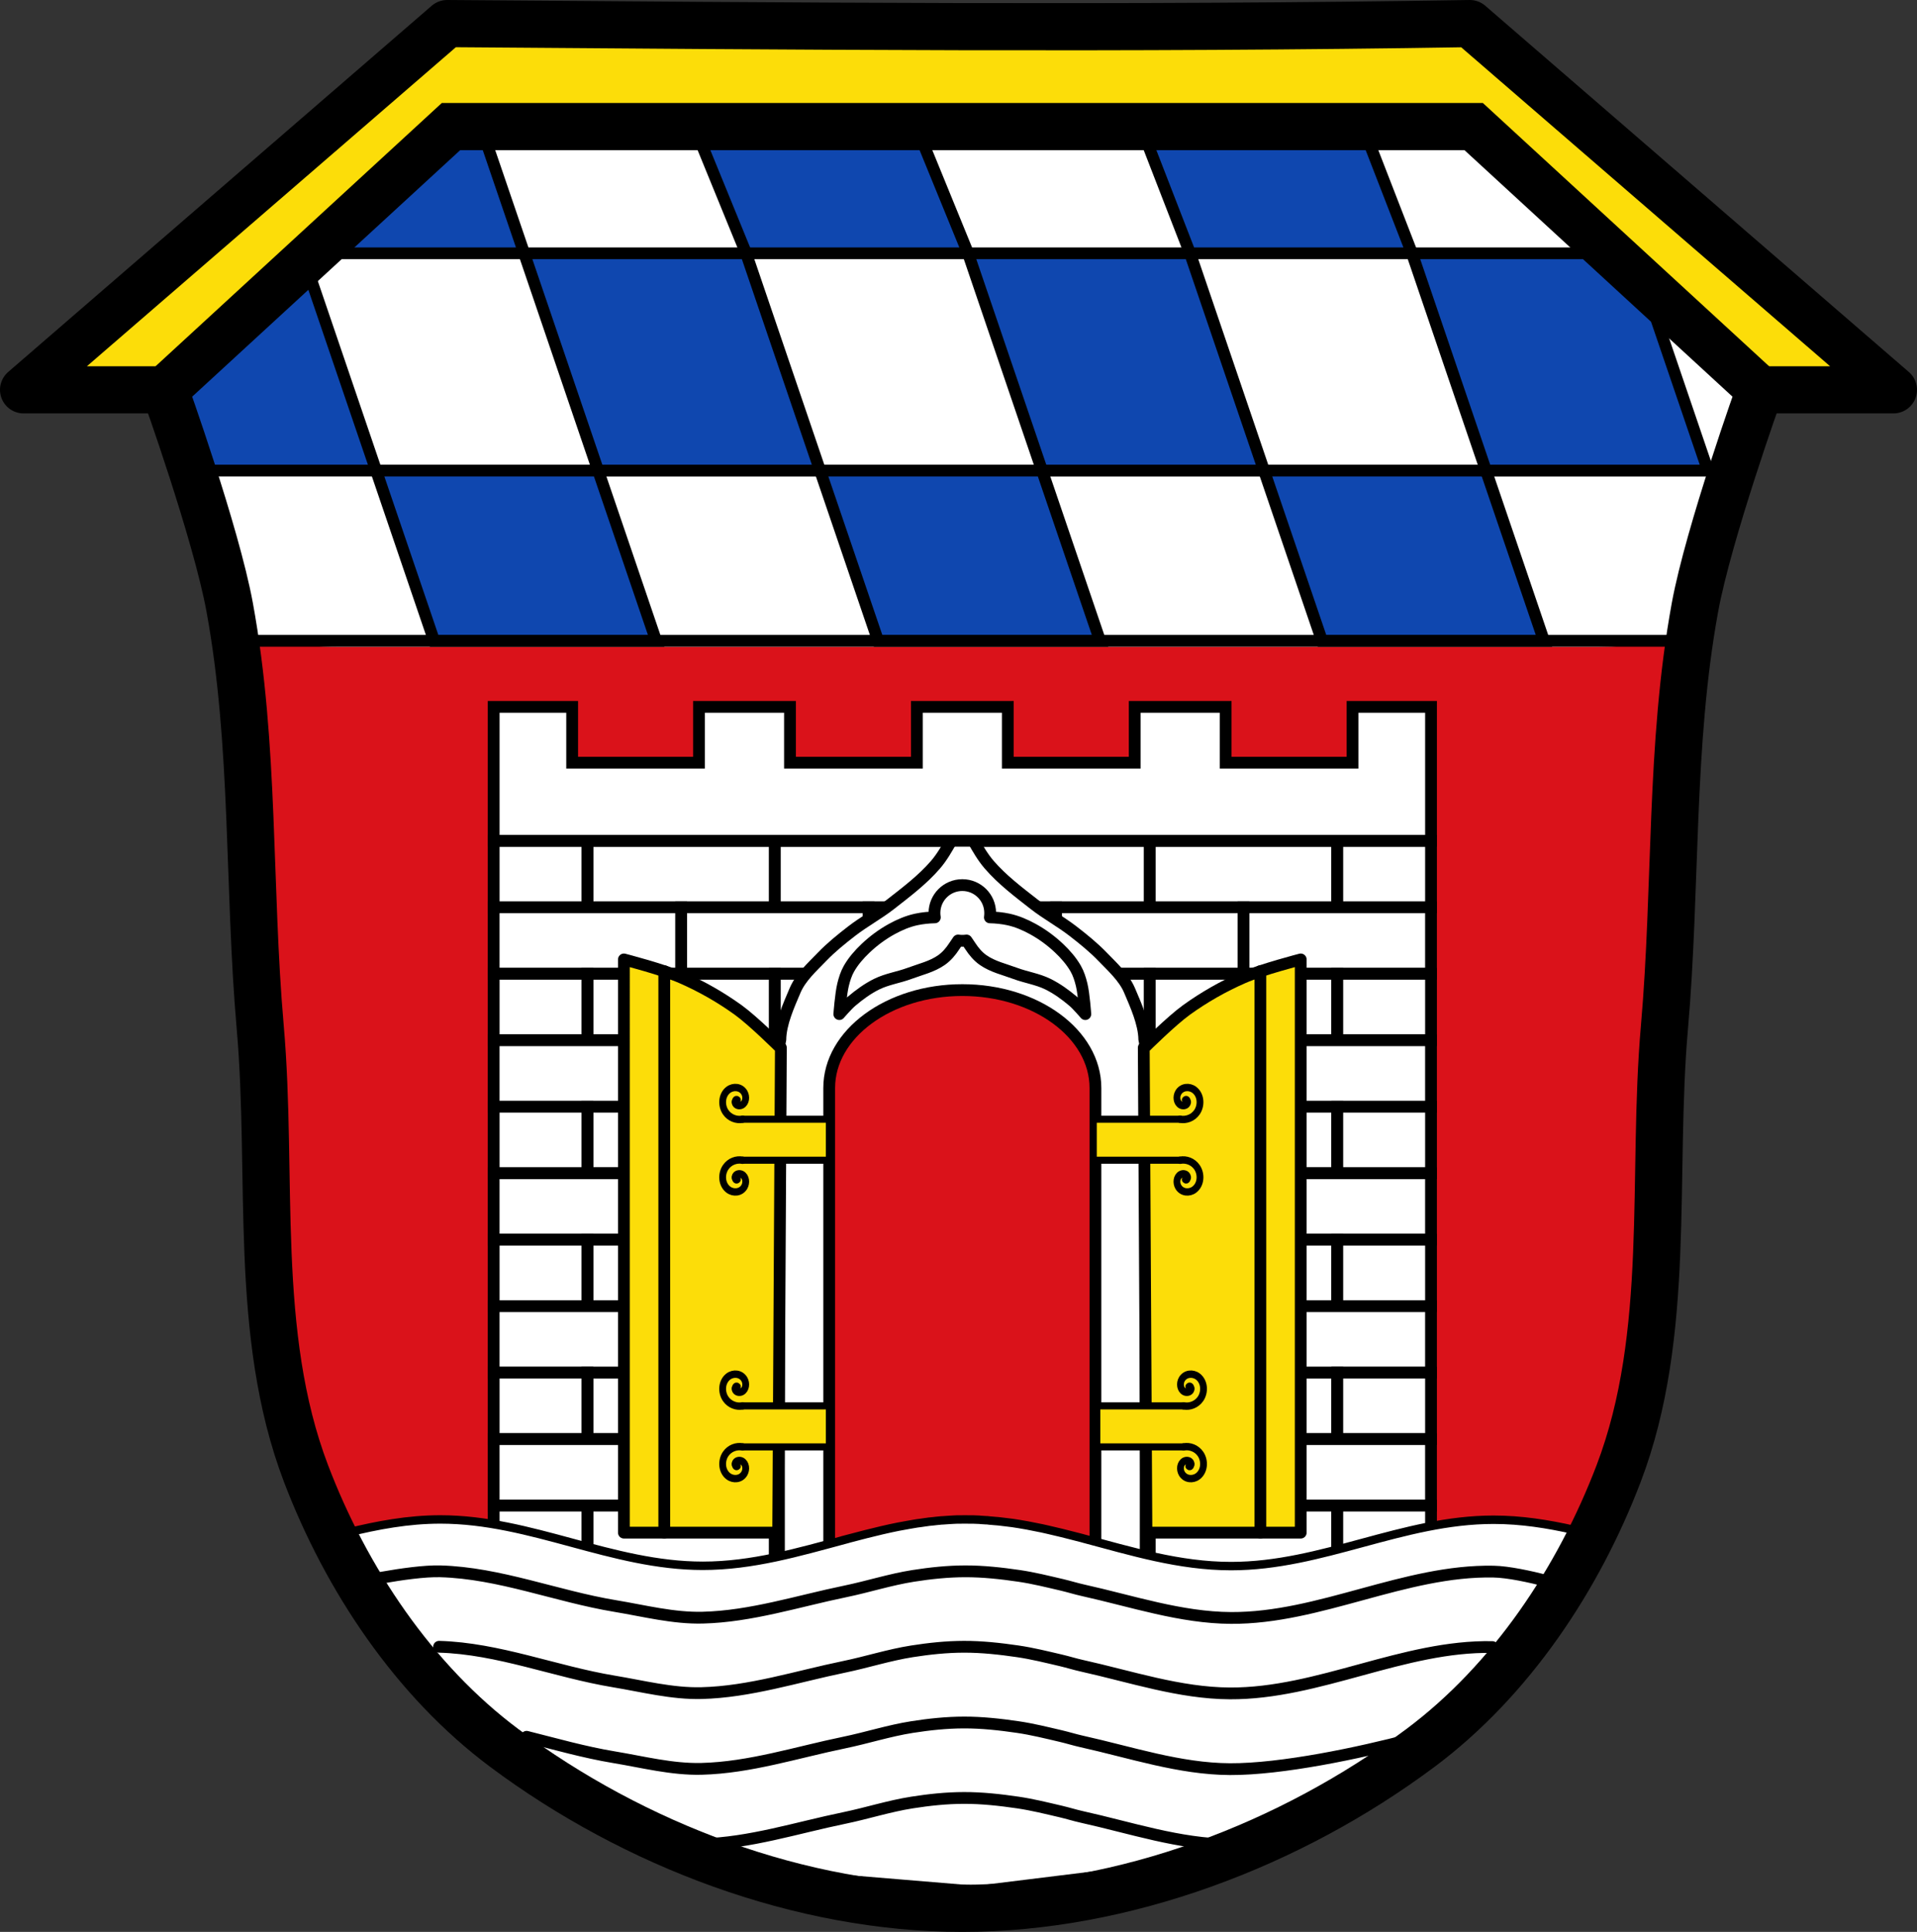 <?xml version="1.0" encoding="UTF-8" standalone="no"?>
<!-- Created with Inkscape (http://www.inkscape.org/) -->

<svg
   xmlns:dc="http://purl.org/dc/elements/1.1/"
   xmlns:cc="http://creativecommons.org/ns#"
   xmlns:rdf="http://www.w3.org/1999/02/22-rdf-syntax-ns#"
   xmlns:svg="http://www.w3.org/2000/svg"
   xmlns="http://www.w3.org/2000/svg"
   xmlns:sodipodi="http://sodipodi.sourceforge.net/DTD/sodipodi-0.dtd"
   xmlns:inkscape="http://www.inkscape.org/namespaces/inkscape"
   width="812.938"
   height="819.406"
   id="svg18096"
   version="1.1"
   inkscape:version="0.48.4 r9939"
   sodipodi:docname="Wappen von Deggendorf.svg">
  <rect width="100%" height="100%" fill="#333333" stroke="none"/>
  <defs
     id="defs18098">
    <inkscape:path-effect
       is_visible="true"
       id="path-effect3875"
       effect="spiro" />
    <inkscape:path-effect
       is_visible="true"
       id="path-effect3875-7"
       effect="spiro" />
    <inkscape:path-effect
       is_visible="true"
       id="path-effect3904"
       effect="spiro" />
  </defs>
  <sodipodi:namedview
     id="base"
     pagecolor="#ffffff"
     bordercolor="#666666"
     borderopacity="1.0"
     inkscape:pageopacity="0.0"
     inkscape:pageshadow="2"
     inkscape:zoom="0.64436902"
     inkscape:cx="406.46875"
     inkscape:cy="409.70312"
     inkscape:document-units="px"
     inkscape:current-layer="layer1"
     showgrid="false"
     inkscape:window-width="1366"
     inkscape:window-height="745"
     inkscape:window-x="-8"
     inkscape:window-y="-8"
     inkscape:window-maximized="1"
     inkscape:snap-midpoints="true"
     inkscape:snap-smooth-nodes="true"
     inkscape:object-nodes="true"
     inkscape:snap-nodes="false"
     showguides="true"
     inkscape:guide-bbox="true"
     fit-margin-top="0"
     fit-margin-left="0"
     fit-margin-right="0"
     fit-margin-bottom="0" />
  <g
     inkscape:label="Ebene 1"
     inkscape:groupmode="layer"
     id="layer1"
     transform="translate(37.637,-98.978)">
    <path
       inkscape:connector-curvature="0"
       style="fill:#fcdd09;fill-opacity:1;stroke:#000000;stroke-width:20;stroke-linecap:butt;stroke-linejoin:round;stroke-miterlimit:4;stroke-opacity:1;stroke-dasharray:none"
       d="m 151.988,108.978 -179.625,155.344 59.875,0 307.812,10.906 -0.344,2.062 29.125,-1.031 29.125,1.031 -0.344,-2.062 307.812,-10.906 59.875,0 -179.625,-155.344 c -144.567,2.38 -289.12,1.083 -433.688,0 z"
       id="path27608"
       sodipodi:nodetypes="cccccccccccc" />
    <path
       style="fill:#da121a;fill-opacity:1;stroke:none"
       d="m 153.613,152.665 -121.375,111.656 c 0,0 21.749,60.691 27.531,92.25 10.723,58.518 7.744,118.735 12.938,178 5.538,63.2 -3.171,130.055 19.406,189.344 17.049,44.771 45.758,87.852 84.156,116.5 54.967,41.01 125.608,67.969 194.188,67.969 68.58,0 139.221,-26.959 194.188,-67.969 38.398,-28.648 67.107,-71.729 84.156,-116.5 22.577,-59.289 13.868,-126.144 19.406,-189.344 5.193,-59.265 2.215,-119.482 12.938,-178 5.783,-31.559 27.531,-92.25 27.531,-92.25 l -121.375,-111.656 -202.281,0 -29.125,0 z"
       id="path27587-6"
       inkscape:connector-curvature="0"
       sodipodi:nodetypes="ccssssassssccccc" />
    <rect
       style="fill:#ffffff;fill-opacity:1;stroke:#000000;stroke-width:5;stroke-linecap:round;stroke-linejoin:miter;stroke-miterlimit:4;stroke-opacity:1;stroke-dasharray:none;stroke-dashoffset:0"
       id="rect19200"
       width="79.501"
       height="28.195"
       x="211.45"
       y="455.617" />
    <rect
       style="fill:#ffffff;fill-opacity:1;stroke:#000000;stroke-width:5;stroke-linecap:round;stroke-linejoin:miter;stroke-miterlimit:4;stroke-opacity:1;stroke-dasharray:none;stroke-dashoffset:0"
       id="rect19200-0"
       width="79.501"
       height="28.195"
       x="290.951"
       y="455.617" />
    <rect
       style="fill:#ffffff;fill-opacity:1;stroke:#000000;stroke-width:5;stroke-linecap:round;stroke-linejoin:miter;stroke-miterlimit:4;stroke-opacity:1;stroke-dasharray:none;stroke-dashoffset:0"
       id="rect19200-01"
       width="79.501"
       height="28.195"
       x="370.451"
       y="455.617" />
    <path
       style="fill:#ffffff;fill-opacity:1;stroke:#000000;stroke-width:5;stroke-linecap:round;stroke-linejoin:miter;stroke-miterlimit:4;stroke-opacity:1;stroke-dasharray:none;stroke-dashoffset:0"
       d="m 171.711,455.602 0,28.219 39.75,0 0,-28.219 -39.75,0 z"
       id="rect19200-4"
       inkscape:connector-curvature="0" />
    <rect
       style="fill:#ffffff;fill-opacity:1;stroke:#000000;stroke-width:5;stroke-linecap:round;stroke-linejoin:miter;stroke-miterlimit:4;stroke-opacity:1;stroke-dasharray:none;stroke-dashoffset:0"
       id="rect19200-6"
       width="79.501"
       height="28.195"
       x="449.952"
       y="455.617" />
    <path
       style="fill:#ffffff;fill-opacity:1;stroke:#000000;stroke-width:5;stroke-linecap:round;stroke-linejoin:miter;stroke-miterlimit:4;stroke-opacity:1;stroke-dasharray:none;stroke-dashoffset:0"
       d="m 529.461,455.602 0,28.219 39.75,0 0,-28.219 -39.75,0 z"
       id="rect19200-07"
       inkscape:connector-curvature="0" />
    <g
       id="g19278"
       transform="translate(779.122,21.07)"
       style="fill:#ffffff;fill-opacity:1;stroke:#000000;stroke-opacity:1">
      <rect
         y="462.742"
         x="-527.922"
         height="28.195"
         width="79.501"
         id="rect19200-1"
         style="fill:#ffffff;fill-opacity:1;stroke:#000000;stroke-width:5;stroke-linecap:round;stroke-linejoin:miter;stroke-miterlimit:4;stroke-opacity:1;stroke-dasharray:none;stroke-dashoffset:0" />
      <rect
         y="462.742"
         x="-448.421"
         height="28.195"
         width="79.501"
         id="rect19200-0-7"
         style="fill:#ffffff;fill-opacity:1;stroke:#000000;stroke-width:5;stroke-linecap:round;stroke-linejoin:miter;stroke-miterlimit:4;stroke-opacity:1;stroke-dasharray:none;stroke-dashoffset:0" />
      <rect
         y="462.742"
         x="-368.92"
         height="28.195"
         width="79.501"
         id="rect19200-01-7"
         style="fill:#ffffff;fill-opacity:1;stroke:#000000;stroke-width:5;stroke-linecap:round;stroke-linejoin:miter;stroke-miterlimit:4;stroke-opacity:1;stroke-dasharray:none;stroke-dashoffset:0" />
      <rect
         y="462.742"
         x="-607.422"
         height="28.195"
         width="79.501"
         id="rect19200-4-7"
         style="fill:#ffffff;fill-opacity:1;stroke:#000000;stroke-width:5;stroke-linecap:round;stroke-linejoin:miter;stroke-miterlimit:4;stroke-opacity:1;stroke-dasharray:none;stroke-dashoffset:0" />
      <rect
         y="462.742"
         x="-289.42"
         height="28.195"
         width="79.501"
         id="rect19200-6-7"
         style="fill:#ffffff;fill-opacity:1;stroke:#000000;stroke-width:5;stroke-linecap:round;stroke-linejoin:miter;stroke-miterlimit:4;stroke-opacity:1;stroke-dasharray:none;stroke-dashoffset:0" />
    </g>
    <rect
       style="fill:#ffffff;fill-opacity:1;stroke:#000000;stroke-width:5;stroke-linecap:round;stroke-linejoin:miter;stroke-miterlimit:4;stroke-opacity:1;stroke-dasharray:none;stroke-dashoffset:0"
       id="rect19200-3"
       width="79.501"
       height="28.195"
       x="211.45"
       y="512.006" />
    <rect
       style="fill:#ffffff;fill-opacity:1;stroke:#000000;stroke-width:5;stroke-linecap:round;stroke-linejoin:miter;stroke-miterlimit:4;stroke-opacity:1;stroke-dasharray:none;stroke-dashoffset:0"
       id="rect19200-0-5"
       width="79.501"
       height="28.195"
       x="290.951"
       y="512.006" />
    <rect
       style="fill:#ffffff;fill-opacity:1;stroke:#000000;stroke-width:5;stroke-linecap:round;stroke-linejoin:miter;stroke-miterlimit:4;stroke-opacity:1;stroke-dasharray:none;stroke-dashoffset:0"
       id="rect19200-01-9"
       width="79.501"
       height="28.195"
       x="370.451"
       y="512.006" />
    <path
       style="fill:#ffffff;fill-opacity:1;stroke:#000000;stroke-width:5;stroke-linecap:round;stroke-linejoin:miter;stroke-miterlimit:4;stroke-opacity:1;stroke-dasharray:none;stroke-dashoffset:0"
       d="m 171.711,512.009 0,28.188 39.75,0 0,-28.188 -39.75,0 z"
       id="rect19200-4-9"
       inkscape:connector-curvature="0" />
    <rect
       style="fill:#ffffff;fill-opacity:1;stroke:#000000;stroke-width:5;stroke-linecap:round;stroke-linejoin:miter;stroke-miterlimit:4;stroke-opacity:1;stroke-dasharray:none;stroke-dashoffset:0"
       id="rect19200-6-8"
       width="79.501"
       height="28.195"
       x="449.952"
       y="512.006" />
    <path
       style="fill:#ffffff;fill-opacity:1;stroke:#000000;stroke-width:5;stroke-linecap:round;stroke-linejoin:miter;stroke-miterlimit:4;stroke-opacity:1;stroke-dasharray:none;stroke-dashoffset:0"
       d="m 529.461,512.009 0,28.188 39.75,0 0,-28.188 -39.75,0 z"
       id="rect19200-07-1"
       inkscape:connector-curvature="0" />
    <g
       id="g19278-8"
       transform="translate(779.122,77.46)"
       style="fill:#e6e6e6;fill-opacity:1;stroke:#000000;stroke-opacity:1">
      <rect
         y="462.742"
         x="-527.922"
         height="28.195"
         width="79.501"
         id="rect19200-1-2"
         style="fill:#e6e6e6;fill-opacity:1;stroke:#000000;stroke-width:5;stroke-linecap:round;stroke-linejoin:miter;stroke-miterlimit:4;stroke-opacity:1;stroke-dasharray:none;stroke-dashoffset:0" />
      <rect
         y="462.742"
         x="-448.421"
         height="28.195"
         width="79.501"
         id="rect19200-0-7-6"
         style="fill:#e6e6e6;fill-opacity:1;stroke:#000000;stroke-width:5;stroke-linecap:round;stroke-linejoin:miter;stroke-miterlimit:4;stroke-opacity:1;stroke-dasharray:none;stroke-dashoffset:0" />
      <rect
         y="462.742"
         x="-368.92"
         height="28.195"
         width="79.501"
         id="rect19200-01-7-6"
         style="fill:#e6e6e6;fill-opacity:1;stroke:#000000;stroke-width:5;stroke-linecap:round;stroke-linejoin:miter;stroke-miterlimit:4;stroke-opacity:1;stroke-dasharray:none;stroke-dashoffset:0" />
      <rect
         y="462.742"
         x="-607.422"
         height="28.195"
         width="79.501"
         id="rect19200-4-7-0"
         style="fill:#ffffff;fill-opacity:1;stroke:#000000;stroke-width:5;stroke-linecap:round;stroke-linejoin:miter;stroke-miterlimit:4;stroke-opacity:1;stroke-dasharray:none;stroke-dashoffset:0" />
      <rect
         y="462.742"
         x="-289.42"
         height="28.195"
         width="79.501"
         id="rect19200-6-7-3"
         style="fill:#ffffff;fill-opacity:1;stroke:#000000;stroke-width:5;stroke-linecap:round;stroke-linejoin:miter;stroke-miterlimit:4;stroke-opacity:1;stroke-dasharray:none;stroke-dashoffset:0" />
    </g>
    <rect
       style="fill:#ffffff;fill-opacity:1;stroke:#000000;stroke-width:5;stroke-linecap:round;stroke-linejoin:miter;stroke-miterlimit:4;stroke-opacity:1;stroke-dasharray:none;stroke-dashoffset:0"
       id="rect19200-012"
       width="79.501"
       height="28.195"
       x="211.45"
       y="568.396" />
    <rect
       style="fill:#e6e6e6;fill-opacity:1;stroke:#000000;stroke-width:5;stroke-linecap:round;stroke-linejoin:miter;stroke-miterlimit:4;stroke-opacity:1;stroke-dasharray:none;stroke-dashoffset:0"
       id="rect19200-0-50"
       width="79.501"
       height="28.195"
       x="290.951"
       y="568.396" />
    <rect
       style="fill:#e6e6e6;fill-opacity:1;stroke:#000000;stroke-width:5;stroke-linecap:round;stroke-linejoin:miter;stroke-miterlimit:4;stroke-opacity:1;stroke-dasharray:none;stroke-dashoffset:0"
       id="rect19200-01-94"
       width="79.501"
       height="28.195"
       x="370.451"
       y="568.396" />
    <path
       style="fill:#ffffff;fill-opacity:1;stroke:#000000;stroke-width:5;stroke-linecap:round;stroke-linejoin:miter;stroke-miterlimit:4;stroke-opacity:1;stroke-dasharray:none;stroke-dashoffset:0"
       d="m 171.711,568.384 0,28.219 39.75,0 0,-28.219 -39.75,0 z"
       id="rect19200-4-78"
       inkscape:connector-curvature="0" />
    <rect
       style="fill:#ffffff;fill-opacity:1;stroke:#000000;stroke-width:5;stroke-linecap:round;stroke-linejoin:miter;stroke-miterlimit:4;stroke-opacity:1;stroke-dasharray:none;stroke-dashoffset:0"
       id="rect19200-6-3"
       width="79.501"
       height="28.195"
       x="449.952"
       y="568.396" />
    <path
       style="fill:#ffffff;fill-opacity:1;stroke:#000000;stroke-width:5;stroke-linecap:round;stroke-linejoin:miter;stroke-miterlimit:4;stroke-opacity:1;stroke-dasharray:none;stroke-dashoffset:0"
       d="m 529.461,568.384 0,28.219 39.75,0 0,-28.219 -39.75,0 z"
       id="rect19200-07-5"
       inkscape:connector-curvature="0" />
    <g
       id="g19278-1"
       transform="translate(779.122,133.85)"
       style="fill:#e6e6e6;fill-opacity:1;stroke:#000000;stroke-opacity:1">
      <rect
         y="462.742"
         x="-527.922"
         height="28.195"
         width="79.501"
         id="rect19200-1-20"
         style="fill:#e6e6e6;fill-opacity:1;stroke:#000000;stroke-width:5;stroke-linecap:round;stroke-linejoin:miter;stroke-miterlimit:4;stroke-opacity:1;stroke-dasharray:none;stroke-dashoffset:0" />
      <rect
         y="462.742"
         x="-448.421"
         height="28.195"
         width="79.501"
         id="rect19200-0-7-1"
         style="fill:#e6e6e6;fill-opacity:1;stroke:#000000;stroke-width:5;stroke-linecap:round;stroke-linejoin:miter;stroke-miterlimit:4;stroke-opacity:1;stroke-dasharray:none;stroke-dashoffset:0" />
      <rect
         y="462.742"
         x="-368.92"
         height="28.195"
         width="79.501"
         id="rect19200-01-7-64"
         style="fill:#e6e6e6;fill-opacity:1;stroke:#000000;stroke-width:5;stroke-linecap:round;stroke-linejoin:miter;stroke-miterlimit:4;stroke-opacity:1;stroke-dasharray:none;stroke-dashoffset:0" />
      <rect
         y="462.742"
         x="-607.422"
         height="28.195"
         width="79.501"
         id="rect19200-4-7-06"
         style="fill:#ffffff;fill-opacity:1;stroke:#000000;stroke-width:5;stroke-linecap:round;stroke-linejoin:miter;stroke-miterlimit:4;stroke-opacity:1;stroke-dasharray:none;stroke-dashoffset:0" />
      <rect
         y="462.742"
         x="-289.42"
         height="28.195"
         width="79.501"
         id="rect19200-6-7-1"
         style="fill:#ffffff;fill-opacity:1;stroke:#000000;stroke-width:5;stroke-linecap:round;stroke-linejoin:miter;stroke-miterlimit:4;stroke-opacity:1;stroke-dasharray:none;stroke-dashoffset:0" />
    </g>
    <rect
       style="fill:#ffffff;fill-opacity:1;stroke:#000000;stroke-width:5;stroke-linecap:round;stroke-linejoin:miter;stroke-miterlimit:4;stroke-opacity:1;stroke-dasharray:none;stroke-dashoffset:0"
       id="rect19200-8"
       width="79.501"
       height="28.195"
       x="211.45"
       y="624.786" />
    <rect
       style="fill:#e6e6e6;fill-opacity:1;stroke:#000000;stroke-width:5;stroke-linecap:round;stroke-linejoin:miter;stroke-miterlimit:4;stroke-opacity:1;stroke-dasharray:none;stroke-dashoffset:0"
       id="rect19200-0-4"
       width="79.501"
       height="28.195"
       x="290.951"
       y="624.786" />
    <rect
       style="fill:#e6e6e6;fill-opacity:1;stroke:#000000;stroke-width:5;stroke-linecap:round;stroke-linejoin:miter;stroke-miterlimit:4;stroke-opacity:1;stroke-dasharray:none;stroke-dashoffset:0"
       id="rect19200-01-1"
       width="79.501"
       height="28.195"
       x="370.451"
       y="624.786" />
    <path
       style="fill:#ffffff;fill-opacity:1;stroke:#000000;stroke-width:5;stroke-linecap:round;stroke-linejoin:miter;stroke-miterlimit:4;stroke-opacity:1;stroke-dasharray:none;stroke-dashoffset:0"
       d="m 171.711,624.79 0,28.188 39.75,0 0,-28.188 -39.75,0 z"
       id="rect19200-4-4"
       inkscape:connector-curvature="0" />
    <rect
       style="fill:#ffffff;fill-opacity:1;stroke:#000000;stroke-width:5;stroke-linecap:round;stroke-linejoin:miter;stroke-miterlimit:4;stroke-opacity:1;stroke-dasharray:none;stroke-dashoffset:0"
       id="rect19200-6-39"
       width="79.501"
       height="28.195"
       x="449.952"
       y="624.786" />
    <path
       style="fill:#ffffff;fill-opacity:1;stroke:#000000;stroke-width:5;stroke-linecap:round;stroke-linejoin:miter;stroke-miterlimit:4;stroke-opacity:1;stroke-dasharray:none;stroke-dashoffset:0"
       d="m 529.461,624.79 0,28.188 39.75,0 0,-28.188 -39.75,0 z"
       id="rect19200-07-8"
       inkscape:connector-curvature="0" />
    <g
       id="g19278-80"
       transform="translate(779.122,190.24)"
       style="fill:#e6e6e6;fill-opacity:1;stroke:#000000;stroke-opacity:1">
      <rect
         y="462.742"
         x="-527.922"
         height="28.195"
         width="79.501"
         id="rect19200-1-8"
         style="fill:#e6e6e6;fill-opacity:1;stroke:#000000;stroke-width:5;stroke-linecap:round;stroke-linejoin:miter;stroke-miterlimit:4;stroke-opacity:1;stroke-dasharray:none;stroke-dashoffset:0" />
      <rect
         y="462.742"
         x="-448.421"
         height="28.195"
         width="79.501"
         id="rect19200-0-7-7"
         style="fill:#e6e6e6;fill-opacity:1;stroke:#000000;stroke-width:5;stroke-linecap:round;stroke-linejoin:miter;stroke-miterlimit:4;stroke-opacity:1;stroke-dasharray:none;stroke-dashoffset:0" />
      <rect
         y="462.742"
         x="-368.92"
         height="28.195"
         width="79.501"
         id="rect19200-01-7-7"
         style="fill:#e6e6e6;fill-opacity:1;stroke:#000000;stroke-width:5;stroke-linecap:round;stroke-linejoin:miter;stroke-miterlimit:4;stroke-opacity:1;stroke-dasharray:none;stroke-dashoffset:0" />
      <rect
         y="462.742"
         x="-607.422"
         height="28.195"
         width="79.501"
         id="rect19200-4-7-8"
         style="fill:#ffffff;fill-opacity:1;stroke:#000000;stroke-width:5;stroke-linecap:round;stroke-linejoin:miter;stroke-miterlimit:4;stroke-opacity:1;stroke-dasharray:none;stroke-dashoffset:0" />
      <rect
         y="462.742"
         x="-289.42"
         height="28.195"
         width="79.501"
         id="rect19200-6-7-38"
         style="fill:#ffffff;fill-opacity:1;stroke:#000000;stroke-width:5;stroke-linecap:round;stroke-linejoin:miter;stroke-miterlimit:4;stroke-opacity:1;stroke-dasharray:none;stroke-dashoffset:0" />
    </g>
    <rect
       style="fill:#ffffff;fill-opacity:1;stroke:#000000;stroke-width:5;stroke-linecap:round;stroke-linejoin:miter;stroke-miterlimit:4;stroke-opacity:1;stroke-dasharray:none;stroke-dashoffset:0"
       id="rect19200-10"
       width="79.501"
       height="28.195"
       x="211.45"
       y="681.176" />
    <rect
       style="fill:#e6e6e6;fill-opacity:1;stroke:#000000;stroke-width:5;stroke-linecap:round;stroke-linejoin:miter;stroke-miterlimit:4;stroke-opacity:1;stroke-dasharray:none;stroke-dashoffset:0"
       id="rect19200-0-73"
       width="79.501"
       height="28.195"
       x="290.951"
       y="681.176" />
    <rect
       style="fill:#e6e6e6;fill-opacity:1;stroke:#000000;stroke-width:5;stroke-linecap:round;stroke-linejoin:miter;stroke-miterlimit:4;stroke-opacity:1;stroke-dasharray:none;stroke-dashoffset:0"
       id="rect19200-01-4"
       width="79.501"
       height="28.195"
       x="370.451"
       y="681.176" />
    <path
       style="fill:#ffffff;fill-opacity:1;stroke:#000000;stroke-width:5;stroke-linecap:round;stroke-linejoin:miter;stroke-miterlimit:4;stroke-opacity:1;stroke-dasharray:none;stroke-dashoffset:0"
       d="m 171.711,681.165 0,28.219 39.75,0 0,-28.219 -39.75,0 z"
       id="rect19200-4-96"
       inkscape:connector-curvature="0" />
    <rect
       style="fill:#ffffff;fill-opacity:1;stroke:#000000;stroke-width:5;stroke-linecap:round;stroke-linejoin:miter;stroke-miterlimit:4;stroke-opacity:1;stroke-dasharray:none;stroke-dashoffset:0"
       id="rect19200-6-5"
       width="79.501"
       height="28.195"
       x="449.952"
       y="681.176" />
    <path
       style="fill:#ffffff;fill-opacity:1;stroke:#000000;stroke-width:5;stroke-linecap:round;stroke-linejoin:miter;stroke-miterlimit:4;stroke-opacity:1;stroke-dasharray:none;stroke-dashoffset:0"
       d="m 529.461,681.165 0,28.219 39.75,0 0,-28.219 -39.75,0 z"
       id="rect19200-07-10"
       inkscape:connector-curvature="0" />
    <rect
       style="fill:#e6e6e6;fill-opacity:1;stroke:#000000;stroke-width:5;stroke-linecap:round;stroke-linejoin:miter;stroke-miterlimit:4;stroke-opacity:1;stroke-dasharray:none;stroke-dashoffset:0"
       id="rect19200-1-9"
       width="79.501"
       height="28.195"
       x="251.2"
       y="709.371" />
    <rect
       style="fill:#e6e6e6;fill-opacity:1;stroke:#000000;stroke-width:5;stroke-linecap:round;stroke-linejoin:miter;stroke-miterlimit:4;stroke-opacity:1;stroke-dasharray:none;stroke-dashoffset:0"
       id="rect19200-0-7-68"
       width="79.501"
       height="28.195"
       x="330.701"
       y="709.371" />
    <rect
       style="fill:#e6e6e6;fill-opacity:1;stroke:#000000;stroke-width:5;stroke-linecap:round;stroke-linejoin:miter;stroke-miterlimit:4;stroke-opacity:1;stroke-dasharray:none;stroke-dashoffset:0"
       id="rect19200-01-7-3"
       width="79.501"
       height="28.195"
       x="410.201"
       y="709.371" />
    <rect
       style="fill:#ffffff;fill-opacity:1;stroke:#000000;stroke-width:5;stroke-linecap:round;stroke-linejoin:miter;stroke-miterlimit:4;stroke-opacity:1;stroke-dasharray:none;stroke-dashoffset:0"
       id="rect19200-4-7-4"
       width="79.501"
       height="28.195"
       x="171.7"
       y="709.371" />
    <rect
       style="fill:#ffffff;fill-opacity:1;stroke:#000000;stroke-width:5;stroke-linecap:round;stroke-linejoin:miter;stroke-miterlimit:4;stroke-opacity:1;stroke-dasharray:none;stroke-dashoffset:0"
       id="rect19200-6-7-8"
       width="79.501"
       height="28.195"
       x="489.702"
       y="709.371" />
    <rect
       style="fill:#ffffff;fill-opacity:1;stroke:#000000;stroke-width:5;stroke-linecap:round;stroke-linejoin:miter;stroke-miterlimit:4;stroke-opacity:1;stroke-dasharray:none;stroke-dashoffset:0"
       id="rect19200-10-9"
       width="79.501"
       height="28.195"
       x="211.45"
       y="737.566" />
    <rect
       style="fill:#e6e6e6;fill-opacity:1;stroke:#000000;stroke-width:5;stroke-linecap:round;stroke-linejoin:miter;stroke-miterlimit:4;stroke-opacity:1;stroke-dasharray:none;stroke-dashoffset:0"
       id="rect19200-0-73-9"
       width="79.501"
       height="28.195"
       x="290.95"
       y="737.566" />
    <rect
       style="fill:#e6e6e6;fill-opacity:1;stroke:#000000;stroke-width:5;stroke-linecap:round;stroke-linejoin:miter;stroke-miterlimit:4;stroke-opacity:1;stroke-dasharray:none;stroke-dashoffset:0"
       id="rect19200-01-4-2"
       width="79.501"
       height="28.195"
       x="370.451"
       y="737.566" />
    <path
       style="fill:#ffffff;fill-opacity:1;stroke:#000000;stroke-width:5;stroke-linecap:round;stroke-linejoin:miter;stroke-miterlimit:4;stroke-opacity:1;stroke-dasharray:none;stroke-dashoffset:0"
       d="m 171.711,737.571 0,28.188 39.75,0 0,-28.188 -39.75,0 z"
       id="rect19200-4-96-5"
       inkscape:connector-curvature="0" />
    <rect
       style="fill:#ffffff;fill-opacity:1;stroke:#000000;stroke-width:5;stroke-linecap:round;stroke-linejoin:miter;stroke-miterlimit:4;stroke-opacity:1;stroke-dasharray:none;stroke-dashoffset:0"
       id="rect19200-6-5-5"
       width="79.501"
       height="28.195"
       x="449.952"
       y="737.566" />
    <path
       style="fill:#ffffff;fill-opacity:1;stroke:#000000;stroke-width:5;stroke-linecap:round;stroke-linejoin:miter;stroke-miterlimit:4;stroke-opacity:1;stroke-dasharray:none;stroke-dashoffset:0"
       d="m 529.461,737.571 0,28.188 39.75,0 0,-28.188 -39.75,0 z"
       id="rect19200-07-10-3"
       inkscape:connector-curvature="0" />
    <path
       style="fill:#ffffff;fill-opacity:1;stroke:#000000;stroke-width:5;stroke-linecap:round;stroke-linejoin:miter;stroke-miterlimit:4;stroke-opacity:1;stroke-dasharray:none;stroke-dashoffset:0"
       d="m 370.467,446.259 c 0,0 -1.804,3.417 -4.438,8.844 -2.089,3.702 -4.174,7.416 -6.969,10.656 -5.489,6.364 -12.377,11.558 -19.062,16.781 -5.227,4.084 -11.188,7.286 -16.438,11.344 -4.405,3.405 -8.757,6.925 -12.594,10.906 -4.25,4.41 -9.079,8.731 -11.438,14.281 -2.673,6.29 -6.146,13.956 -6.25,20.812 -0.38,1.816 -0.594,3.656 -0.594,5.531 l 0,228.438 155.531,0 0,-228.438 c 0,-1.929 -0.193,-3.822 -0.594,-5.688 -0.153,-6.816 -3.597,-14.414 -6.25,-20.656 -2.358,-5.55 -7.187,-9.872 -11.438,-14.281 -3.837,-3.981 -8.188,-7.501 -12.594,-10.906 -5.25,-4.058 -11.179,-7.259 -16.406,-11.344 -6.685,-5.224 -13.573,-10.417 -19.062,-16.781 -2.795,-3.24 -4.911,-6.955 -7,-10.656 -2.633,-5.426 -4.406,-8.844 -4.406,-8.844 z"
       id="rect21591-2"
       inkscape:connector-curvature="0" />
    <path
       style="fill:#da121a;fill-opacity:1;stroke:#000000;stroke-width:5;stroke-linecap:round;stroke-linejoin:miter;stroke-miterlimit:4;stroke-opacity:1;stroke-dasharray:none;stroke-dashoffset:0"
       d="m 370.467,518.915 c -31.176,0 -56.469,18.599 -56.469,41.531 l 0,209.125 112.906,0 0,-209.125 c 0,-22.932 -25.261,-41.531 -56.438,-41.531 z"
       id="rect21591"
       inkscape:connector-curvature="0" />
    <path
       style="fill:#ffffff;fill-opacity:1;stroke:#000000;stroke-width:3.575;stroke-linecap:butt;stroke-linejoin:miter;stroke-miterlimit:4;stroke-opacity:1;stroke-dasharray:none"
       d="m 149.076,743.44 c -13.602,0 -26.617,2.446 -39.437,5.594 l -5.562,10.344 12.125,22.656 35.656,38.344 61.531,41.906 49.906,20.5 38.344,11.594 74.906,6.219 79.344,-9.781 46.375,-17.844 68.656,-41.906 58.844,-58.844 7.062,-12.812 -2.094,-4.312 -4.875,-7.219 c -11.106,-2.513 -22.401,-4.312 -34.125,-4.312 -38.717,0 -72.596,19.656 -111.312,19.656 -21.925,0 -42.27,-6.285 -62.844,-11.75 -0.102,-0.027 -0.179,-0.067 -0.281,-0.094 -2.854,-0.757 -5.727,-1.483 -8.594,-2.188 -1.979,-0.487 -3.98,-0.96 -5.969,-1.406 -0.963,-0.216 -1.941,-0.452 -2.906,-0.656 -0.03,-0.01 -0.033,0.01 -0.062,0 -0.782,-0.165 -1.559,-0.312 -2.344,-0.469 -1.151,-0.23 -2.313,-0.478 -3.469,-0.688 -1.148,-0.208 -2.284,-0.408 -3.438,-0.594 -0.924,-0.148 -1.885,-0.305 -2.812,-0.438 -1.009,-0.144 -2.048,-0.251 -3.062,-0.375 -0.967,-0.118 -1.903,-0.245 -2.875,-0.344 -0.124,-0.013 -0.25,-0.019 -0.375,-0.031 -0.39,-0.039 -0.796,-0.057 -1.188,-0.094 -0.566,-0.057 -1.152,-0.106 -1.719,-0.156 -0.071,-0.01 -0.116,0.01 -0.188,0 -0.431,-0.04 -0.844,-0.123 -1.281,-0.156 -0.115,-0.01 -0.229,0.01 -0.344,0 -0.81,-0.06 -1.624,-0.111 -2.438,-0.156 -0.101,-0.01 -0.211,-0.026 -0.312,-0.031 -0.089,0 -0.161,-0.027 -0.25,-0.031 -0.788,-0.04 -1.583,-0.069 -2.375,-0.094 l -0.5,0 -0.281,0 c -0.947,-0.023 -1.891,-0.031 -2.844,-0.031 -1.21,0 -2.424,-0.01 -3.625,0.031 -0.436,0.014 -0.909,0.044 -1.344,0.062 -0.548,0.023 -1.079,0.063 -1.625,0.094 -1.039,0.058 -2.123,0.136 -3.156,0.219 -0.09,0.01 -0.16,-0.01 -0.25,0 -0.858,0.07 -1.677,0.163 -2.531,0.25 -0.243,0.025 -0.507,0.068 -0.75,0.094 -0.735,0.078 -1.455,0.129 -2.188,0.219 -0.277,0.034 -0.536,0.09 -0.812,0.125 -0.243,0.031 -0.476,0.062 -0.719,0.094 -0.563,0.075 -1.126,0.169 -1.688,0.25 -0.556,0.08 -1.133,0.133 -1.688,0.219 -0.563,0.087 -1.095,0.188 -1.656,0.281 -0.671,0.111 -1.331,0.225 -2,0.344 -0.384,0.068 -0.804,0.148 -1.188,0.219 -0.954,0.175 -1.956,0.343 -2.906,0.531 -0.08,0.016 -0.107,0.015 -0.188,0.031 -4.603,0.919 -9.173,2.009 -13.719,3.156 -2.964,0.749 -5.922,1.52 -8.875,2.312 l 0,0.031 c -19.721,5.298 -39.34,11.094 -60.375,11.094 -38.717,0 -72.596,-19.656 -111.313,-19.656 z"
       id="path5810"
       inkscape:connector-curvature="0" />
    <path
       style="fill:#ffffff;fill-opacity:1;fill-rule:nonzero;stroke:none"
       d="M 191.25 53.688 L 73.25 162.25 L 73.25 174.969 C 79.548 193.224 93.019 233.651 97.406 257.594 C 98.014 260.909 98.57 264.237 99.094 267.562 C 111.085 271.77 126.362 274.312 143.062 274.312 L 677.969 274.312 C 692.372 274.312 705.749 272.432 716.844 269.219 C 717.439 265.34 718.073 261.459 718.781 257.594 C 724.564 226.034 746.312 165.344 746.312 165.344 L 624.938 53.688 L 422.656 53.688 L 393.531 53.688 L 191.25 53.688 z "
       transform="translate(-37.637,98.978)"
       id="rect18743" />
    <path
       style="fill:#0f47af;fill-opacity:1;stroke:#000000;stroke-width:5;stroke-linecap:round;stroke-linejoin:miter;stroke-miterlimit:4;stroke-opacity:1;stroke-dasharray:none"
       d="m 404.267,298.586 94.128,0 -31.376,-92.167 -94.128,0 z"
       id="path18785"
       inkscape:connector-curvature="0" />
    <path
       inkscape:connector-curvature="0"
       id="path18785-1"
       d="m 498.399,298.571 24.594,72.219 94.125,0 -24.594,-72.219 -94.125,0 z"
       style="fill:#0f47af;fill-opacity:1;stroke:#000000;stroke-width:5;stroke-linecap:round;stroke-linejoin:miter;stroke-miterlimit:4;stroke-opacity:1;stroke-dasharray:none" />
    <path
       inkscape:connector-curvature="0"
       id="path18785-3"
       d="m 254.305,146.509 24.469,59.906 94.125,0 -24.469,-59.906 z"
       style="fill:#0f47af;fill-opacity:1;stroke:#000000;stroke-width:5;stroke-linecap:round;stroke-linejoin:miter;stroke-miterlimit:4;stroke-opacity:1;stroke-dasharray:none"
       sodipodi:nodetypes="ccccc" />
    <path
       style="fill:#0f47af;fill-opacity:1;stroke:#000000;stroke-width:5;stroke-linecap:round;stroke-linejoin:miter;stroke-miterlimit:4;stroke-opacity:1;stroke-dasharray:none"
       d="m 592.523,298.586 94.128,0 -31.376,-92.167 -94.128,0 z"
       id="path18785-5"
       inkscape:connector-curvature="0" />
    <path
       inkscape:connector-curvature="0"
       id="path18785-3-8"
       d="m 444.774,149.04 22.25,57.375 94.125,0 -22.25,-57.375 c -31.375,0 -62.75,0 -94.125,0 z"
       style="fill:#0f47af;fill-opacity:1;stroke:#000000;stroke-width:5;stroke-linecap:round;stroke-linejoin:miter;stroke-miterlimit:4;stroke-opacity:1;stroke-dasharray:none"
       sodipodi:nodetypes="ccccc" />
    <path
       style="fill:#0f47af;fill-opacity:1;stroke:#000000;stroke-width:5;stroke-linecap:round;stroke-linejoin:miter;stroke-miterlimit:4;stroke-opacity:1;stroke-dasharray:none"
       d="m 216.01,298.586 94.128,0 -31.376,-92.167 -94.128,0 z"
       id="path18785-4"
       inkscape:connector-curvature="0" />
    <path
       inkscape:connector-curvature="0"
       id="path18785-1-0"
       d="m 310.149,298.571 24.594,72.219 94.125,0 -24.594,-72.219 -94.125,0 z"
       style="fill:#0f47af;fill-opacity:1;stroke:#000000;stroke-width:5;stroke-linecap:round;stroke-linejoin:miter;stroke-miterlimit:4;stroke-opacity:1;stroke-dasharray:none" />
    <path
       inkscape:connector-curvature="0"
       id="path18785-3-7"
       d="m 102.822,192.789 -12.329,13.626 94.156,0 -18.05,-52.936 c -7.038,-26.585 -50.715,28.327 -63.777,39.31 z"
       style="fill:#0f47af;fill-opacity:1;stroke:#000000;stroke-width:5;stroke-linecap:round;stroke-linejoin:miter;stroke-miterlimit:4;stroke-opacity:1;stroke-dasharray:none"
       sodipodi:nodetypes="ccccc" />
    <path
       inkscape:connector-curvature="0"
       id="path18785-6"
       d="m 62.266,237.453 -28.039,23.276 3.985,37.842 83.656,0 -31.375,-92.156 z"
       style="fill:#0f47af;fill-opacity:1;stroke:#000000;stroke-width:5;stroke-linecap:round;stroke-linejoin:miter;stroke-miterlimit:4;stroke-opacity:1;stroke-dasharray:none"
       sodipodi:nodetypes="cccccc" />
    <path
       inkscape:connector-curvature="0"
       id="path18785-1-3"
       d="m 121.868,298.571 24.594,72.219 94.156,0 -24.594,-72.219 -94.156,0 z"
       style="fill:#0f47af;fill-opacity:1;stroke:#000000;stroke-width:5;stroke-linecap:round;stroke-linejoin:miter;stroke-miterlimit:4;stroke-opacity:1;stroke-dasharray:none" />
    <path
       style="fill:#0f47af;fill-opacity:1;stroke:#000000;stroke-width:5;stroke-linecap:butt;stroke-linejoin:miter;stroke-miterlimit:4;stroke-opacity:1;stroke-dasharray:none"
       d="m 681.587,370.777 -625.614,0"
       id="path3069"
       inkscape:connector-curvature="0" />
    <path
       style="fill:none;stroke:#000000;stroke-width:5;stroke-linecap:round;stroke-linejoin:miter;stroke-miterlimit:4;stroke-opacity:1;stroke-dasharray:none"
       d="m 109.639,771.034 c 0,0 26.165,-5.959 39.437,-5.594 25.181,0.693 49.272,10.599 74.125,14.713 12.337,2.042 24.687,5.256 37.188,4.943 20.457,-0.512 40.333,-6.992 60.375,-11.125 9.669,-1.994 19.122,-5.059 28.875,-6.594 7.282,-1.146 14.659,-1.926 22.031,-1.937 7.642,-0.012 15.283,0.828 22.844,1.937 6.129,0.899 12.155,2.406 18.188,3.812 2.975,0.694 5.893,1.62 8.875,2.281 20.805,4.614 41.533,11.643 62.844,11.75 37.678,0.189 73.641,-20.383 111.312,-19.656 12.468,0.241 36.562,7.922 36.562,7.922"
       id="path19157"
       inkscape:connector-curvature="0"
       sodipodi:nodetypes="caaaaaaaaaaac" />
    <path
       style="fill:none;stroke:#000000;stroke-width:5;stroke-linecap:round;stroke-linejoin:miter;stroke-miterlimit:4;stroke-opacity:1;stroke-dasharray:none"
       d="m 148.561,797.44 c 25.181,0.693 49.272,10.599 74.125,14.713 12.337,2.042 24.687,5.256 37.188,4.943 20.457,-0.512 40.333,-6.992 60.375,-11.125 9.669,-1.994 19.122,-5.059 28.875,-6.594 7.282,-1.146 14.659,-1.926 22.031,-1.937 7.642,-0.012 15.283,0.828 22.844,1.937 6.129,0.899 12.155,2.406 18.188,3.812 2.975,0.694 5.893,1.62 8.875,2.281 20.806,4.614 41.533,11.643 62.844,11.75 37.678,0.189 73.641,-20.383 111.312,-19.656"
       id="path19157-4"
       inkscape:connector-curvature="0"
       sodipodi:nodetypes="caaaaaaaaac" />
    <path
       style="fill:none;stroke:#000000;stroke-width:5;stroke-linecap:round;stroke-linejoin:miter;stroke-miterlimit:4;stroke-opacity:1;stroke-dasharray:none"
       d="m 185.685,835.622 c 12.297,3.081 24.553,6.594 37,8.655 12.337,2.042 24.687,5.256 37.188,4.943 20.457,-0.512 40.333,-6.992 60.375,-11.125 9.669,-1.994 19.122,-5.059 28.875,-6.594 7.282,-1.146 14.659,-1.926 22.031,-1.937 7.642,-0.012 15.283,0.828 22.844,1.937 6.129,0.899 12.155,2.406 18.188,3.812 2.975,0.694 5.893,1.62 8.875,2.281 20.806,4.614 41.533,11.643 62.844,11.75 22.032,0.111 54.925,-6.878 76.469,-12.555"
       id="path19157-1"
       inkscape:connector-curvature="0"
       sodipodi:nodetypes="csaaaaaaasc" />
    <path
       style="fill:none;stroke:#000000;stroke-width:5;stroke-linecap:round;stroke-linejoin:miter;stroke-miterlimit:4;stroke-opacity:1;stroke-dasharray:none"
       d="m 259.873,881.219 c 20.457,-0.512 40.333,-6.992 60.375,-11.125 9.669,-1.994 19.122,-5.059 28.875,-6.594 7.282,-1.146 14.659,-1.926 22.031,-1.937 7.642,-0.012 15.283,0.828 22.844,1.937 6.129,0.899 12.155,2.406 18.188,3.812 2.975,0.694 5.893,1.62 8.875,2.281 20.806,4.614 41.533,11.643 62.844,11.75"
       id="path19157-4-2"
       inkscape:connector-curvature="0"
       sodipodi:nodetypes="caaaaaac" />
    <path
       style="fill:#ffffff;fill-opacity:1;fill-rule:nonzero;stroke:#000000;stroke-width:5;stroke-linecap:round;stroke-linejoin:miter;stroke-miterlimit:4;stroke-opacity:1;stroke-dasharray:none;stroke-dashoffset:0"
       d="m 171.711,398.79 0,56.812 397.5,0 0,-56.812 -33.281,0 0,23.688 -53.812,0 0,-23.688 -38.562,0 0,23.688 -53.812,0 0,-23.688 -38.562,0 0,23.688 -53.812,0 0,-23.688 -38.594,0 0,23.688 -53.781,0 0,-23.688 -33.281,0 z"
       id="rect19722"
       inkscape:connector-curvature="0" />
    <path
       style="fill:#ffffff;stroke:#000000;stroke-width:5;stroke-linecap:round;stroke-linejoin:round;stroke-miterlimit:4;stroke-opacity:1;stroke-dasharray:none;stroke-dashoffset:0"
       d="m 370.451,474.384 c -6.528,0 -11.812,5.285 -11.812,11.812 0,0.639 0.059,1.264 0.156,1.875 -2.641,0.066 -5.274,0.328 -7.844,0.875 -3.652,0.778 -7.166,2.293 -10.438,4.094 -4.027,2.217 -7.762,4.989 -11.094,8.156 -2.687,2.554 -5.196,5.404 -7.031,8.625 -1.196,2.099 -1.928,4.434 -2.5,6.781 -0.992,4.072 -1.594,12.5 -1.594,12.5 0,0 3.3,-3.846 5.219,-5.469 3.281,-2.776 6.799,-5.352 10.656,-7.25 4.354,-2.143 9.295,-2.841 13.844,-4.531 4.606,-1.712 9.566,-2.841 13.594,-5.656 2.192,-1.533 3.982,-3.662 5.438,-5.906 0.499,-0.77 1.082,-1.585 1.625,-2.406 0.586,0.089 1.17,0.125 1.781,0.125 0.606,0 1.2,-0.037 1.781,-0.125 0.545,0.824 1.125,1.635 1.625,2.406 1.455,2.245 3.245,4.374 5.438,5.906 4.027,2.815 9.019,3.945 13.625,5.656 4.549,1.691 9.458,2.389 13.812,4.531 3.857,1.898 7.406,4.474 10.688,7.25 1.919,1.623 5.188,5.469 5.188,5.469 0,0 -0.57,-8.428 -1.562,-12.5 -0.572,-2.347 -1.304,-4.682 -2.5,-6.781 -1.835,-3.221 -4.344,-6.071 -7.031,-8.625 -3.332,-3.167 -7.098,-5.939 -11.125,-8.156 -3.271,-1.801 -6.785,-3.316 -10.438,-4.094 -2.563,-0.546 -5.179,-0.808 -7.812,-0.875 0.098,-0.611 0.125,-1.236 0.125,-1.875 0,-6.528 -5.285,-11.812 -11.812,-11.812 z"
       id="path21653"
       inkscape:connector-curvature="0" />
    <path
       style="fill:#fcdd09;fill-opacity:1;stroke:#000000;stroke-width:5;stroke-linecap:butt;stroke-linejoin:round;stroke-miterlimit:4;stroke-opacity:1;stroke-dasharray:none"
       d="m 226.944,505.917 c 0,0 16.568,4.286 24.376,7.698 8.451,3.692 16.555,8.308 24.039,13.698 6.411,4.617 17.657,15.81 17.657,15.81 l 0.492,0.227 -1.134,205.686 -65.43,0 0,0 z"
       id="path21690"
       inkscape:connector-curvature="0"
       sodipodi:nodetypes="caacccccc" />
    <path
       style="fill:#ffffff;stroke:#000000;stroke-width:5;stroke-linecap:round;stroke-linejoin:miter;stroke-miterlimit:4;stroke-opacity:1;stroke-dasharray:none"
       d="m 244.061,510.903 0,238.135"
       id="path21692"
       inkscape:connector-curvature="0" />
    <path
       style="fill:#fcdd09;fill-opacity:1;stroke:#000000;stroke-width:5;stroke-linecap:butt;stroke-linejoin:round;stroke-miterlimit:4;stroke-opacity:1;stroke-dasharray:none"
       d="m 513.958,505.916 c 0,0 -16.568,4.286 -24.376,7.698 -8.451,3.692 -16.555,8.308 -24.039,13.698 -6.411,4.617 -17.657,15.81 -17.657,15.81 l -0.492,0.227 1.134,205.686 65.43,0 0,0 z"
       id="path21690-8"
       inkscape:connector-curvature="0"
       sodipodi:nodetypes="caacccccc" />
    <path
       style="fill:#ffff00;stroke:#000000;stroke-width:5;stroke-linecap:round;stroke-linejoin:miter;stroke-miterlimit:4;stroke-opacity:1;stroke-dasharray:none"
       d="m 496.842,510.901 0,238.135"
       id="path21692-9"
       inkscape:connector-curvature="0" />
    <rect
       y="695.274"
       x="288.188"
       height="17.391"
       width="24.385"
       id="rect21784"
       style="fill:#fcdd09;fill-opacity:1;fill-rule:nonzero;stroke:none" />
    <path
       sodipodi:type="spiral"
       style="fill:none;stroke:#000000;stroke-width:6.561;stroke-linecap:round;stroke-linejoin:miter;stroke-miterlimit:4;stroke-opacity:1;stroke-dasharray:none"
       id="path20586-0"
       sodipodi:cx="-184.60963"
       sodipodi:cy="260.6532"
       sodipodi:expansion="1"
       sodipodi:revolution="1.4225881"
       sodipodi:radius="17.86314"
       sodipodi:argument="-19.646448"
       sodipodi:t0="0"
       d="m -184.61,260.653 c 1.32,-1.351 2.472,1.113 2.245,2.194 -0.615,2.93 -4.353,3.442 -6.633,2.296 -4.079,-2.05 -4.617,-7.49 -2.347,-11.072 3.331,-5.257 10.67,-5.826 15.512,-2.398 6.453,4.569 7.049,13.865 2.449,19.951 -3.756,4.969 -10.213,7.241 -16.291,6.159"
       transform="matrix(-0.439,0,0,-0.476,194.013,844.899)" />
    <path
       sodipodi:type="spiral"
       style="fill:none;stroke:#000000;stroke-width:6.561;stroke-linecap:round;stroke-linejoin:miter;stroke-miterlimit:4;stroke-opacity:1;stroke-dasharray:none"
       id="path20586-0-0"
       sodipodi:cx="-184.60963"
       sodipodi:cy="260.6532"
       sodipodi:expansion="1"
       sodipodi:revolution="1.4225881"
       sodipodi:radius="17.86314"
       sodipodi:argument="-19.646448"
       sodipodi:t0="0"
       d="m -184.61,260.653 c 1.32,-1.351 2.472,1.113 2.245,2.194 -0.615,2.93 -4.353,3.442 -6.633,2.296 -4.079,-2.05 -4.617,-7.49 -2.347,-11.072 3.331,-5.257 10.67,-5.826 15.512,-2.398 6.453,4.569 7.049,13.865 2.449,19.951 -3.756,4.969 -10.213,7.241 -16.291,6.159"
       transform="matrix(-0.439,0,0,0.476,194.013,563.04)" />
    <path
       style="fill:none;stroke:#000000;stroke-width:3;stroke-linecap:round;stroke-linejoin:miter;stroke-miterlimit:4;stroke-opacity:1;stroke-dasharray:none"
       d="m 277.327,712.665 35.247,0"
       id="path21758"
       inkscape:connector-curvature="0" />
    <path
       style="fill:none;stroke:#000000;stroke-width:3;stroke-linecap:round;stroke-linejoin:miter;stroke-miterlimit:4;stroke-opacity:1;stroke-dasharray:none"
       d="m 277.327,695.274 35.247,0"
       id="path21758-7"
       inkscape:connector-curvature="0" />
    <rect
       y="573.687"
       x="288.188"
       height="17.391"
       width="24.385"
       id="rect21784-5"
       style="fill:#fcdd09;fill-opacity:1;fill-rule:nonzero;stroke:none" />
    <path
       sodipodi:type="spiral"
       style="fill:none;stroke:#000000;stroke-width:6.561;stroke-linecap:round;stroke-linejoin:miter;stroke-miterlimit:4;stroke-opacity:1;stroke-dasharray:none"
       id="path20586-0-8"
       sodipodi:cx="-184.60963"
       sodipodi:cy="260.6532"
       sodipodi:expansion="1"
       sodipodi:revolution="1.4225881"
       sodipodi:radius="17.86314"
       sodipodi:argument="-19.646448"
       sodipodi:t0="0"
       d="m -184.61,260.653 c 1.32,-1.351 2.472,1.113 2.245,2.194 -0.615,2.93 -4.353,3.442 -6.633,2.296 -4.079,-2.05 -4.617,-7.49 -2.347,-11.072 3.331,-5.257 10.67,-5.826 15.512,-2.398 6.453,4.569 7.049,13.865 2.449,19.951 -3.756,4.969 -10.213,7.241 -16.291,6.159"
       transform="matrix(-0.439,0,0,-0.476,194.013,723.312)" />
    <path
       sodipodi:type="spiral"
       style="fill:none;stroke:#000000;stroke-width:6.561;stroke-linecap:round;stroke-linejoin:miter;stroke-miterlimit:4;stroke-opacity:1;stroke-dasharray:none"
       id="path20586-0-0-6"
       sodipodi:cx="-184.60963"
       sodipodi:cy="260.6532"
       sodipodi:expansion="1"
       sodipodi:revolution="1.4225881"
       sodipodi:radius="17.86314"
       sodipodi:argument="-19.646448"
       sodipodi:t0="0"
       d="m -184.61,260.653 c 1.32,-1.351 2.472,1.113 2.245,2.194 -0.615,2.93 -4.353,3.442 -6.633,2.296 -4.079,-2.05 -4.617,-7.49 -2.347,-11.072 3.331,-5.257 10.67,-5.826 15.512,-2.398 6.453,4.569 7.049,13.865 2.449,19.951 -3.756,4.969 -10.213,7.241 -16.291,6.159"
       transform="matrix(-0.439,0,0,0.476,194.013,441.453)" />
    <path
       style="fill:none;stroke:#000000;stroke-width:3;stroke-linecap:round;stroke-linejoin:miter;stroke-miterlimit:4;stroke-opacity:1;stroke-dasharray:none"
       d="m 277.327,591.078 35.247,0"
       id="path21758-1"
       inkscape:connector-curvature="0" />
    <path
       style="fill:none;stroke:#000000;stroke-width:3;stroke-linecap:round;stroke-linejoin:miter;stroke-miterlimit:4;stroke-opacity:1;stroke-dasharray:none"
       d="m 277.327,573.687 35.247,0"
       id="path21758-7-2"
       inkscape:connector-curvature="0" />
    <rect
       y="573.687"
       x="-451.868"
       height="17.391"
       width="24.385"
       id="rect21784-58"
       style="fill:#fcdd09;fill-opacity:1;fill-rule:nonzero;stroke:none"
       transform="scale(-1,1)" />
    <path
       sodipodi:type="spiral"
       style="fill:none;stroke:#000000;stroke-width:6.561;stroke-linecap:round;stroke-linejoin:miter;stroke-miterlimit:4;stroke-opacity:1;stroke-dasharray:none"
       id="path20586-0-6"
       sodipodi:cx="-184.60963"
       sodipodi:cy="260.6532"
       sodipodi:expansion="1"
       sodipodi:revolution="1.4225881"
       sodipodi:radius="17.86314"
       sodipodi:argument="-19.646448"
       sodipodi:t0="0"
       d="m -184.61,260.653 c 1.32,-1.351 2.472,1.113 2.245,2.194 -0.615,2.93 -4.353,3.442 -6.633,2.296 -4.079,-2.05 -4.617,-7.49 -2.347,-11.072 3.331,-5.257 10.67,-5.826 15.512,-2.398 6.453,4.569 7.049,13.865 2.449,19.951 -3.756,4.969 -10.213,7.241 -16.291,6.159"
       transform="matrix(0.439,0,0,-0.476,546.043,723.312)" />
    <path
       sodipodi:type="spiral"
       style="fill:none;stroke:#000000;stroke-width:6.561;stroke-linecap:round;stroke-linejoin:miter;stroke-miterlimit:4;stroke-opacity:1;stroke-dasharray:none"
       id="path20586-0-0-2"
       sodipodi:cx="-184.60963"
       sodipodi:cy="260.6532"
       sodipodi:expansion="1"
       sodipodi:revolution="1.4225881"
       sodipodi:radius="17.86314"
       sodipodi:argument="-19.646448"
       sodipodi:t0="0"
       d="m -184.61,260.653 c 1.32,-1.351 2.472,1.113 2.245,2.194 -0.615,2.93 -4.353,3.442 -6.633,2.296 -4.079,-2.05 -4.617,-7.49 -2.347,-11.072 3.331,-5.257 10.67,-5.826 15.512,-2.398 6.453,4.569 7.049,13.865 2.449,19.951 -3.756,4.969 -10.213,7.241 -16.291,6.159"
       transform="matrix(0.439,0,0,0.476,546.043,441.453)" />
    <path
       style="fill:none;stroke:#000000;stroke-width:3;stroke-linecap:round;stroke-linejoin:miter;stroke-miterlimit:4;stroke-opacity:1;stroke-dasharray:none"
       d="m 462.729,591.078 -35.247,0"
       id="path21758-6"
       inkscape:connector-curvature="0" />
    <path
       style="fill:none;stroke:#000000;stroke-width:3;stroke-linecap:round;stroke-linejoin:miter;stroke-miterlimit:4;stroke-opacity:1;stroke-dasharray:none"
       d="m 462.729,573.687 -35.247,0"
       id="path21758-7-5"
       inkscape:connector-curvature="0" />
    <rect
       y="695.274"
       x="-453.368"
       height="17.391"
       width="24.385"
       id="rect21784-58-2"
       style="fill:#fcdd09;fill-opacity:1;fill-rule:nonzero;stroke:none"
       transform="scale(-1,1)" />
    <path
       sodipodi:type="spiral"
       style="fill:none;stroke:#000000;stroke-width:6.561;stroke-linecap:round;stroke-linejoin:miter;stroke-miterlimit:4;stroke-opacity:1;stroke-dasharray:none"
       id="path20586-0-6-4"
       sodipodi:cx="-184.60963"
       sodipodi:cy="260.6532"
       sodipodi:expansion="1"
       sodipodi:revolution="1.4225881"
       sodipodi:radius="17.86314"
       sodipodi:argument="-19.646448"
       sodipodi:t0="0"
       d="m -184.61,260.653 c 1.32,-1.351 2.472,1.113 2.245,2.194 -0.615,2.93 -4.353,3.442 -6.633,2.296 -4.079,-2.05 -4.617,-7.49 -2.347,-11.072 3.331,-5.257 10.67,-5.826 15.512,-2.398 6.453,4.569 7.049,13.865 2.449,19.951 -3.756,4.969 -10.213,7.241 -16.291,6.159"
       transform="matrix(0.439,0,0,-0.476,547.543,844.899)" />
    <path
       sodipodi:type="spiral"
       style="fill:none;stroke:#000000;stroke-width:6.561;stroke-linecap:round;stroke-linejoin:miter;stroke-miterlimit:4;stroke-opacity:1;stroke-dasharray:none"
       id="path20586-0-0-2-6"
       sodipodi:cx="-184.60963"
       sodipodi:cy="260.6532"
       sodipodi:expansion="1"
       sodipodi:revolution="1.4225881"
       sodipodi:radius="17.86314"
       sodipodi:argument="-19.646448"
       sodipodi:t0="0"
       d="m -184.61,260.653 c 1.32,-1.351 2.472,1.113 2.245,2.194 -0.615,2.93 -4.353,3.442 -6.633,2.296 -4.079,-2.05 -4.617,-7.49 -2.347,-11.072 3.331,-5.257 10.67,-5.826 15.512,-2.398 6.453,4.569 7.049,13.865 2.449,19.951 -3.756,4.969 -10.213,7.241 -16.291,6.159"
       transform="matrix(0.439,0,0,0.476,547.543,563.04)" />
    <path
       style="fill:none;stroke:#000000;stroke-width:3;stroke-linecap:round;stroke-linejoin:miter;stroke-miterlimit:4;stroke-opacity:1;stroke-dasharray:none"
       d="m 464.229,712.665 -35.247,0"
       id="path21758-6-1"
       inkscape:connector-curvature="0" />
    <path
       style="fill:none;stroke:#000000;stroke-width:3;stroke-linecap:round;stroke-linejoin:miter;stroke-miterlimit:4;stroke-opacity:1;stroke-dasharray:none"
       d="m 464.229,695.274 -35.247,0"
       id="path21758-7-5-8"
       inkscape:connector-curvature="0" />
    <path
       style="fill:none;stroke:#000000;stroke-width:20;stroke-linecap:butt;stroke-linejoin:miter;stroke-miterlimit:4;stroke-opacity:1;stroke-dasharray:none"
       d="M 153.613,152.665 32.238,264.322 c 0,0 21.749,60.691 27.531,92.25 10.723,58.518 7.744,118.735 12.938,178 5.538,63.2 -3.171,130.055 19.406,189.344 17.049,44.771 45.758,87.852 84.156,116.5 54.967,41.01 125.608,67.969 194.188,67.969 68.58,0 139.221,-26.959 194.188,-67.969 38.398,-28.648 67.107,-71.729 84.156,-116.5 22.577,-59.289 13.868,-126.144 19.406,-189.344 5.193,-59.265 2.215,-119.482 12.938,-178 5.783,-31.559 27.531,-92.25 27.531,-92.25 l -121.375,-111.656 -202.281,0 -29.125,0 z"
       id="path27587"
       inkscape:connector-curvature="0"
       sodipodi:nodetypes="ccssssassssccccc" />
  </g>
</svg>
